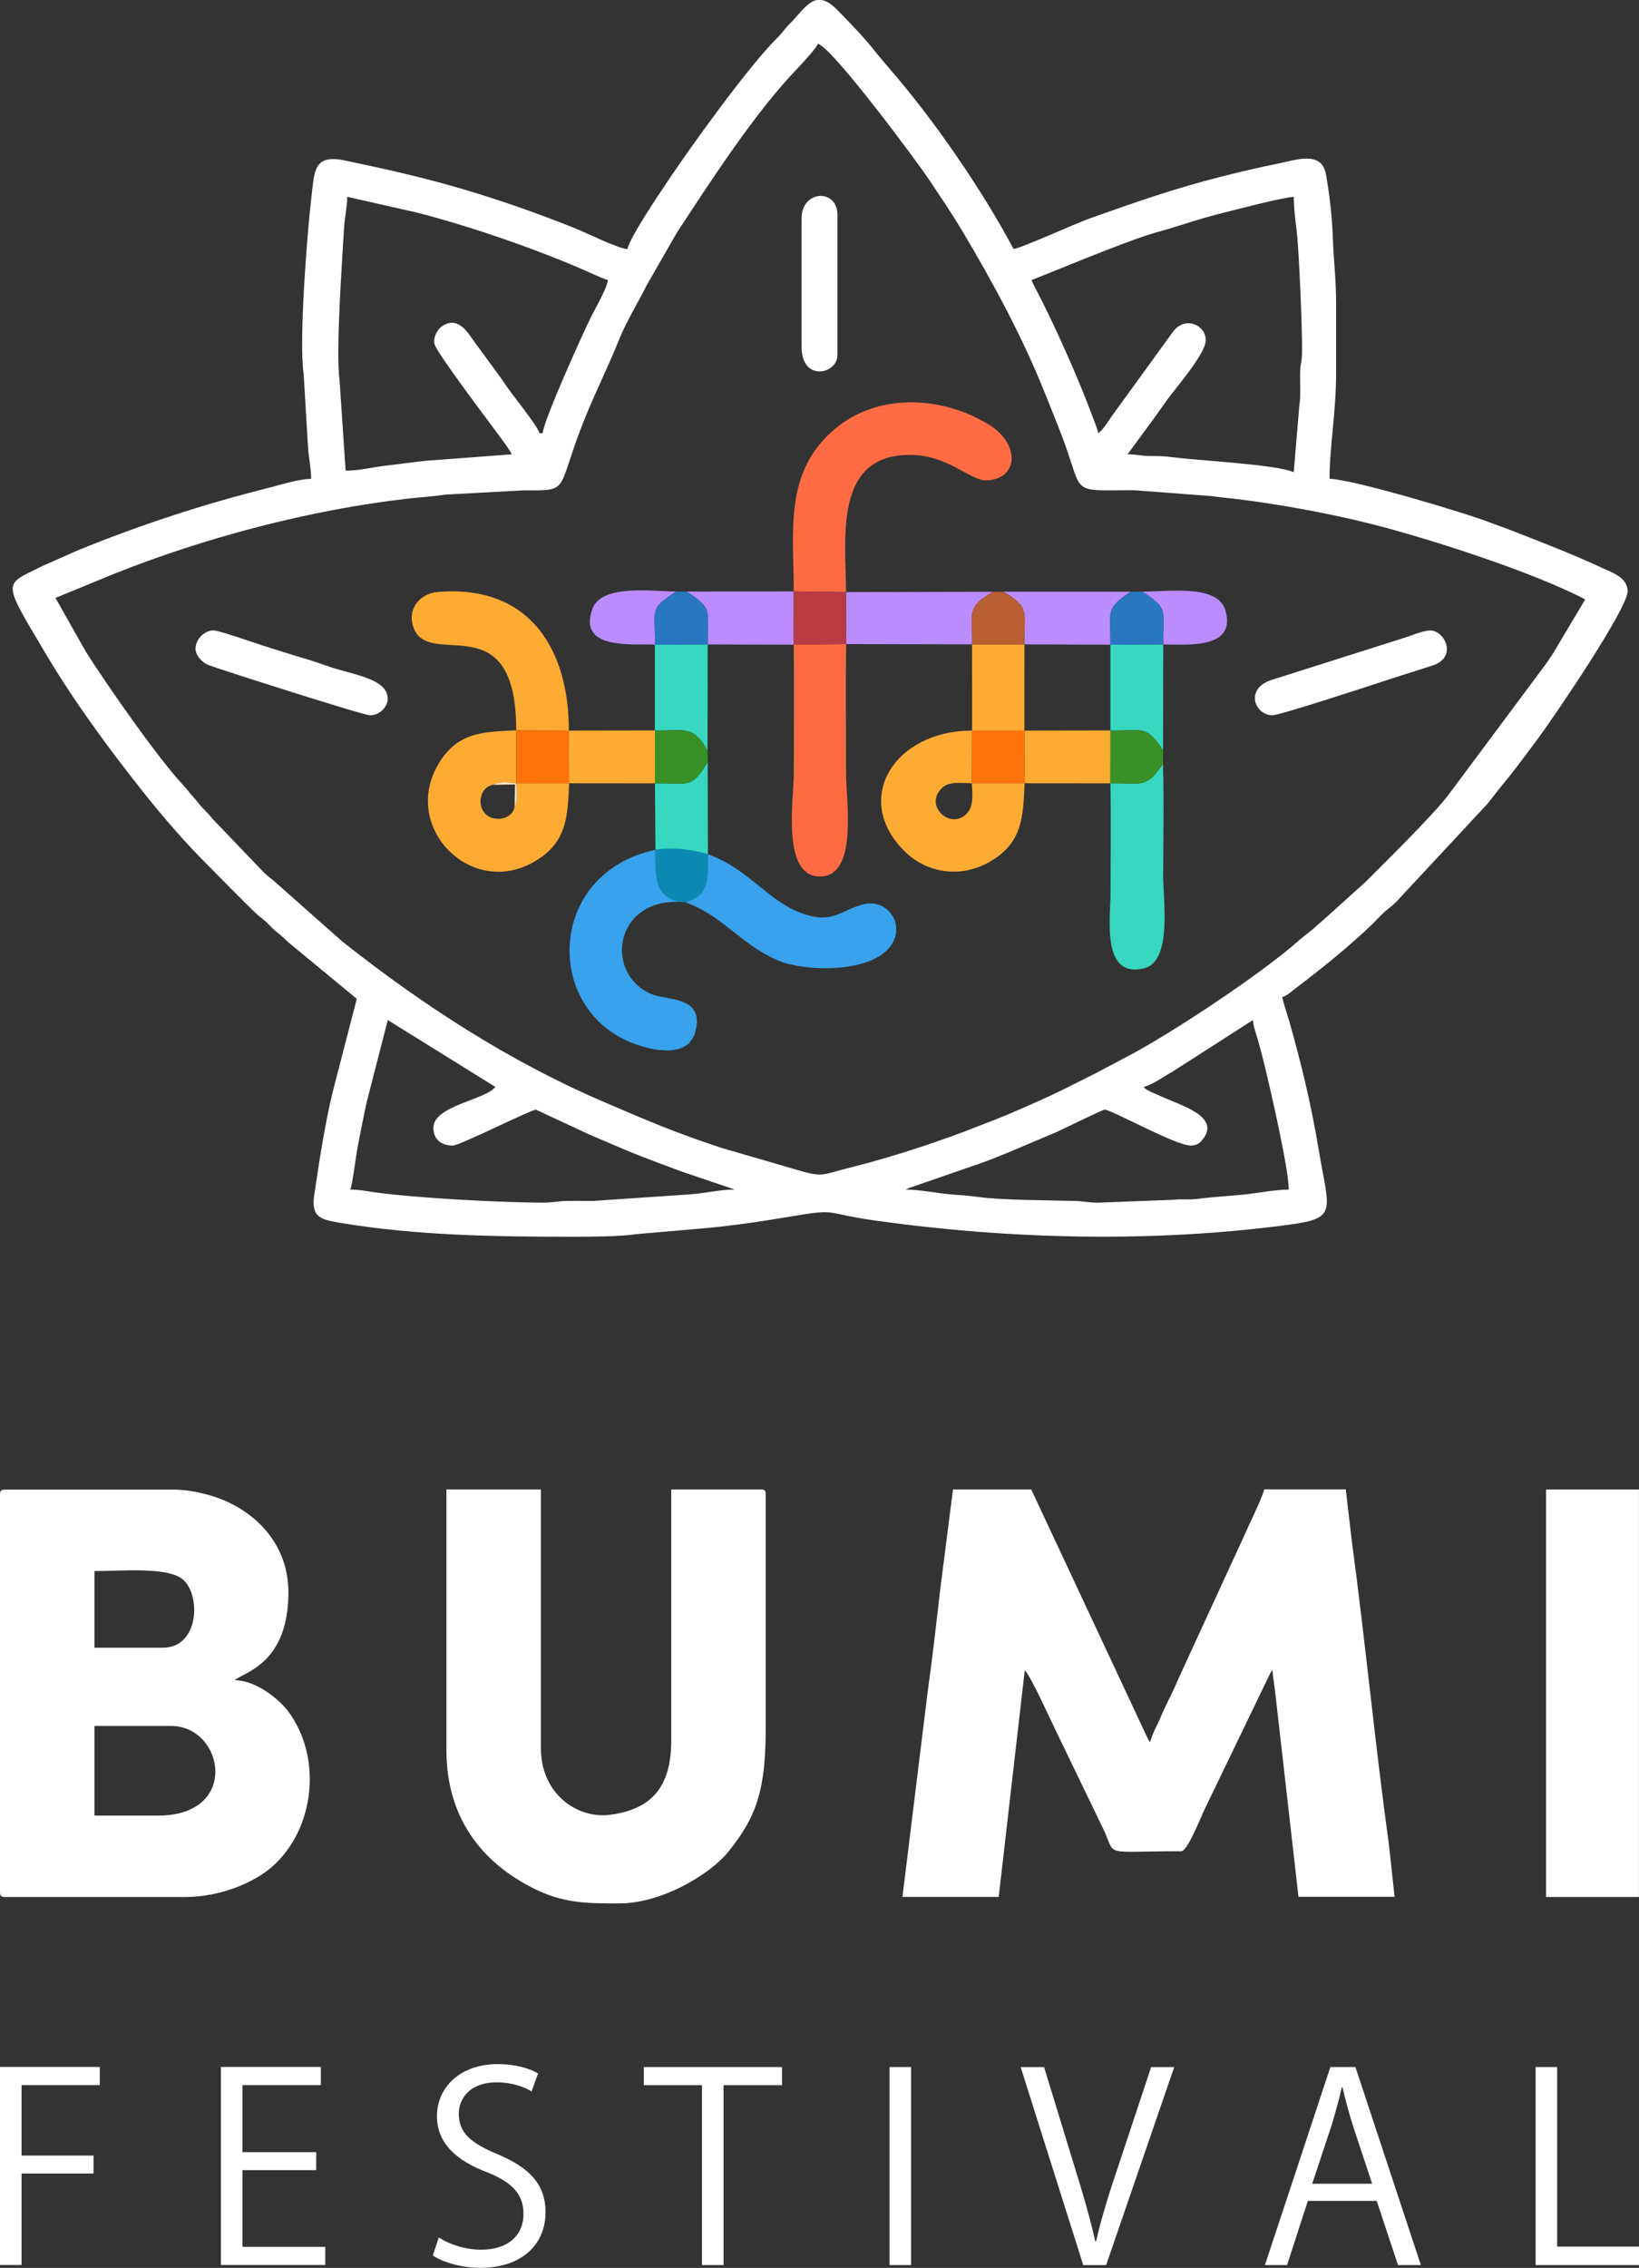 <svg xmlns="http://www.w3.org/2000/svg" id="Layer_1" data-name="Layer 1" viewBox="0 0 240.95 333.27"><rect x="0" y="0" width="240.95" height="333.27" fill="#333333" stroke="none"/><defs><style>      .cls-1 {        fill: #bb8cfd;      }      .cls-1, .cls-2, .cls-3, .cls-4, .cls-5, .cls-6, .cls-7, .cls-8, .cls-9, .cls-10, .cls-11, .cls-12, .cls-13, .cls-14 {        stroke-width: 0px;      }      .cls-1, .cls-2, .cls-3, .cls-4, .cls-5, .cls-6, .cls-7, .cls-9, .cls-10, .cls-11, .cls-12, .cls-13, .cls-14 {        fill-rule: evenodd;      }      .cls-2 {        fill: #fdab33;      }      .cls-3 {        fill: #ba5e33;      }      .cls-4 {        fill: #ffe9cb;      }      .cls-5 {        fill: #37d7c0;      }      .cls-6 {        fill: #379127;      }      .cls-7 {        fill: #ff6c44;      }      .cls-8, .cls-9 {        fill: #fff;      }      .cls-10 {        fill: #2977c0;      }      .cls-11 {        fill: #0c89b2;      }      .cls-12 {        fill: #38a2ec;      }      .cls-13 {        fill: #bb3b44;      }      .cls-14 {        fill: #ff740a;      }    </style></defs><path class="cls-7" d="m116.69,86.91l7.68.09c0-7.64-1.96-20.33,9.59-20.15,5.56.09,8.68,3.83,11.08,3.74,4.66-.17,5.02-5.3.34-8.19-6.82-4.21-16.21-4.73-22.59.59-7.58,6.33-6.11,15.06-6.1,23.91"></path><path class="cls-2" d="m83.67,115.1h-7.79s.01-7.78.01-7.78c-4.98.23-8.79.25-11.58,5.2-5.17,9.19,4.95,19.4,14.15,14.15,4.91-2.8,4.98-6.6,5.21-11.58m-11.12.23c.76-.5,2.3-.34,3.33-.22.12,1.03.29,2.56-.22,3.33-.16,1.94-2.97,2.5-4.29,1.18-1.37-1.37-.74-4.05,1.18-4.29Z"></path><path class="cls-12" d="m99.82,132.53c-3.24-.96-3.43-2.7-3.47-7.65-16.03,3.39-16.56,23.75-2.9,28.58,2.76.98,7.77,2,8.78-1.86,1.41-5.4-4.35-4.47-6.78-5.65-6.67-3.26-4.91-13.8,4.37-13.41"></path><path class="cls-2" d="m150.63,115.1h-7.76l.04-7.74c-11.43.01-17.66,10.01-9.99,17.67,3.37,3.37,8.36,4.01,12.51,1.65,4.92-2.79,4.98-6.65,5.2-11.59m-7.76,0c.08,1.48.31,3.35-.73,4.45-2.37,2.5-6.34-1.07-3.71-3.7,1.12-1.11,2.96-.74,4.44-.74Z"></path><path class="cls-7" d="m124.39,94.65l-7.7.09c.08,6.27.01,12.58.01,18.86,0,3.81-1.89,15.29,3.9,15.2,5.56-.08,3.78-11.07,3.78-15.2,0-6.3-.08-12.65.01-18.95"></path><path class="cls-12" d="m100.73,132.59c5.24,1.77,8.18,6.18,13.5,8.49,4.32,1.88,14.68,1.95,17.06-2.64,1.59-3.06-1.1-6.49-4.52-5.51-3.46.99-4.53,2.9-8.99,1.24-4.99-1.86-7.91-6.62-13.72-8.64-.08,4.67-.15,5.96-3.33,7.06"></path><path class="cls-2" d="m75.89,107.32l7.74.04c0-12.09-5.87-21.44-19.19-20.38-2.96.23-4.79,2.85-3.49,5.61,2.6,5.52,14.95-3.71,14.94,14.73"></path><path class="cls-5" d="m163.24,115.11c.11,5.3.02,10.7.02,16.01,0,3.67-1.42,12.77,4.96,11.17,4.12-1.03,2.78-9.97,2.78-13.57,0-5.43.14-11.05-.03-16.45-2.52,3.71-3.15,2.77-7.73,2.84"></path><path class="cls-1" d="m124.39,94.65l18.52.04c.07-4.7-.94-5.39,3.07-7.73l-21.6.05v7.65Z"></path><path class="cls-1" d="m150.6,94.69l12.64.05c.09-4.82-.91-5.2,2.98-7.79h-18.69c3.99,2.37,3,3,3.07,7.73"></path><path class="cls-1" d="m104.05,94.7l12.63.04v-7.83s-15.71.02-15.71.02c4.01,2.65,2.96,2.77,3.08,7.76"></path><path class="cls-5" d="m163.25,107.34c4.62.09,5.28-.92,7.73,2.92l.03-15.57-7.77.05v12.6Z"></path><path class="cls-5" d="m96.29,107.34c4.28.08,5.57-.88,7.72,2.95l.03-15.6-7.77.05v12.6Z"></path><polygon class="cls-2" points="150.63 115.1 163.24 115.11 163.25 107.34 150.59 107.36 150.63 115.1"></polygon><polygon class="cls-2" points="83.67 115.1 96.28 115.11 96.29 107.34 83.63 107.36 83.67 115.1"></polygon><polygon class="cls-2" points="142.91 107.36 150.59 107.36 150.6 94.69 142.9 94.69 142.91 107.36"></polygon><path class="cls-5" d="m96.28,115.11l.08,9.77,7.71.66-.03-13.55c-2.42,4.04-2.93,3.05-7.76,3.13"></path><path class="cls-1" d="m96.28,94.74c.1-5.25-.99-5.12,3.12-7.82-3.3.01-10.98-1.15-12.31,2.54-2.25,6.23,6.21,5.06,9.19,5.28"></path><path class="cls-1" d="m171.01,94.7c3.34,0,10.91.8,9.11-5.09-1.17-3.84-8.74-2.63-12.19-2.67,4.03,2.59,2.96,2.8,3.08,7.76"></path><polygon class="cls-14" points="75.88 115.11 83.67 115.1 83.63 107.36 75.89 107.32 75.88 115.11"></polygon><polygon class="cls-14" points="142.88 115.1 150.63 115.1 150.59 107.36 142.91 107.36 142.88 115.1"></polygon><polygon class="cls-13" points="116.68 94.74 124.39 94.65 124.37 87.01 116.69 86.91 116.68 94.74"></polygon><path class="cls-6" d="m163.24,115.11c4.58-.08,5.2.87,7.73-2.84l.02-2c-2.45-3.85-3.11-2.84-7.73-2.92l-.02,7.76Z"></path><path class="cls-10" d="m163.24,94.74l7.77-.05c-.12-4.96.96-5.17-3.08-7.76l-1.71.03c-3.89,2.58-2.89,2.97-2.98,7.79"></path><path class="cls-6" d="m96.28,115.11c4.83-.08,5.34.9,7.76-3.13l-.02-1.68c-2.15-3.84-3.44-2.87-7.72-2.95l-.02,7.76Z"></path><path class="cls-10" d="m96.28,94.74l7.77-.05c-.12-4.99.93-5.11-3.08-7.76h-1.57c-4.11,2.7-3.02,2.56-3.12,7.81"></path><path class="cls-3" d="m142.9,94.69h7.7c-.07-4.73.92-5.36-3.07-7.73h-1.56c-4.01,2.35-3,3.04-3.07,7.73"></path><path class="cls-11" d="m99.82,132.53l.91.06c3.13-.86,3.49-2.52,3.33-7.06-1.95-.61-4.95-1.11-7.71-.66-.05,3.94-.13,6.77,3.47,7.65"></path><path class="cls-4" d="m75.66,118.44c.5-.76.34-2.3.22-3.33-1.03-.12-2.56-.29-3.33.22l3.16-.06-.05,3.17Z"></path><path class="cls-9" d="m92.21,36.61c-1.44-.12-6.03-2.41-7.7-3.08-5.38-2.15-10.72-4.03-16.34-5.7-5.75-1.71-11.58-3.02-17.54-4.26-4.59-.95-4.39,1.68-4.85,5.41-.55,4.45-1.89,21.01-1.14,25.96l.62,10.4c.05,1.63.48,3.38.48,5.03-2.02.05-4.21.81-6.13,1.29-9.75,2.44-19.1,5.5-28.33,9.28l-5.14,2.28c-5.6,2.84-5.97,1.83.55,12.79,4.21,7.09,9.13,13.77,14.25,20.24,3,3.79,6.23,7.51,9.66,10.94,2.36,2.36,4.54,4.64,6.94,6.95.68.66,1.11.84,1.8,1.55.7.7.94.97,1.75,1.6.74.57,1.06,1.03,1.78,1.58l9.58,7.9-3.59,13.89c-1.12,4.71-1.89,9.76-2.65,14.84-.51,3.4.86,3.71,3.95,4.22,11.13,1.84,22.46,2.02,33.91,2.02,2.57,0,7.03-.01,9.44-.38l9.26-.8c4.52-.38,8.89-1.02,13.32-1.77,7.37-1.24,4.63-.54,12.72.59,19.79,2.76,40.7,3.25,60.57.61,7.38-.98,5.99-1.98,4.48-11.05-1.07-6.45-2.52-12.52-4.28-18.71-.37-1.3-.82-2.52-1.09-3.7.69-.18,1.41-.87,2.02-1.33,3.73-2.82,7.83-6.12,11.22-9.38.65-.63,1.13-1.21,1.79-1.8.72-.63,1.08-.83,1.8-1.56l13.28-14.26c.54-.64.97-1.24,1.48-1.88,1.06-1.33,2.04-2.48,3.08-3.87,1.04-1.39,1.97-2.59,2.98-3.97,2.6-3.54,13.14-19.07,13.14-21.59,0-2.04-2.35-2.79-3.91-3.51-4.39-2.04-8.89-3.75-13.4-5.52-.98-.38-1.89-.67-2.8-1.03-3.33-1.33-20.2-6.39-23.71-6.47,0-4.81.96-9.69.96-15.57v-10.3c0-3.5-.38-6.36-.48-9.58-.09-2.96-.5-6.43-1.01-9.29-.63-3.54-4.43-2.1-6.99-1.59-2.91.58-5.55,1.21-8.38,1.92-6.7,1.69-12.98,3.87-19.45,6.18-1.91.68-10.04,4.37-11.11,4.46-4.58-8.65-11.79-19.11-18.26-26.53l-1.86-2.21c-1.61-2.11-3.92-4.49-5.81-6.41-3.26-3.31-4.61-.3-6.95,2.03-.79.79-1.1,1.36-1.91,2.16-4.29,4.22-13.09,16.56-15.89,20.76-1.28,1.92-5.65,8.33-6.08,10.2m59.4,4.55c.71-.17,13.7-5.7,18.39-7,3.43-.94,5.9-1.9,9.82-2.87,2.23-.55,8.35-2.18,10.35-2.35,0,1.71.23,3.45.41,4.86.36,2.85.89,15.29.79,18.38-.04,1.18-.22,1.2-.26,2.38-.05,1.76.12,3.47-.13,5.14l-.82,9.72c-2.39-1.15-14.14-1.72-17.9-2.22-1.01-.14-1.83-.17-3.19-.17-1.48,0-1.85-.25-3.34-.25l2.94-4c1.05-1.39,1.88-2.61,2.91-4.04,1.16-1.61,5.65-6.76,5.65-8.72,0-1.25-.89-2.13-1.91-2.41-1.1-.3-2.11.17-2.82,1.04l-9.06,12.49c-.6.84-1.27,2.03-2.02,2.53-.23-.99-.63-1.86-.99-2.84-1.97-5.34-5.71-13.69-8.45-18.85-.02-.05-.06-.11-.08-.15l-.29-.67Zm-71.85,22.51h-.48c-.28-1.05-3.95-5.59-4.74-6.75-.57-.84-1.09-1.57-1.69-2.39l-3.34-4.56c-.89-1.3-2.38-3.6-4.65-1.93-.65.48-1.23,1.59-1.01,2.55.28,1.24,8.23,11.72,9.73,13.76.56.77,1.21,1.63,1.64,2.43l-12.48.94c-2.12.21-4.05.51-5.99.72-2.05.23-3.84.74-5.97.74l-.89-13.24c-.59-4.33.41-17.98.66-22.44.08-1.36.47-3.2.47-4.56l10.16,2.3c7.74,1.95,18.44,5.65,25.77,8.96.61.27,1.77.82,2.39.96-.09,1.14-1.89,4.26-2.48,5.43-1.01,2.02-6.94,15.06-7.11,17.09ZM8.14,87.87l8.49-3.49c13.4-5.36,28.87-9.45,43.27-11.1,1.87-.21,3.67-.32,5.63-.6l11.36-.62c5.63,0,5.32.26,7.09-5.12,2.38-7.21,4.63-11.1,7.07-17.12,1.11-2.75,2.74-5.31,4.04-7.94l4.46-7.76c5.04-7.67,11.57-17.79,17.88-24.27.51-.53,2.67-2.89,2.81-3.42,2.2.59,14.92,17.81,16.38,20.02,1.67,2.53,3.23,4.79,4.8,7.42,4.56,7.62,9,15.86,12.28,24.12,1.18,2.98,2.39,5.82,3.39,8.82,1.96,5.9,1.08,5.22,9.62,5.23l11.35.86c.99.14,1.96.23,2.79.32,6.55.75,14.34,2.16,20.67,3.76,8.4,2.11,23.96,7.11,31.52,11.11l-4.56,7.65c-.36.6-.73,1.1-1.14,1.73l-14.52,19.49c-2.36,3.05-9.65,10.21-12.05,12.62l-6.43,5.79c-.7.55-.93.86-1.67,1.44-.63.49-1.15.89-1.72,1.39-5.49,4.9-19.33,14.07-25.77,17.34l-4.07,2.16c-1.48.74-2.67,1.34-4.15,2.08-2.8,1.4-5.46,2.56-8.4,3.82-1.53.66-2.89,1.16-4.45,1.78-5.45,2.18-12.91,4.64-18.61,6.06-5.42,1.34-4.11,1.73-9.85.03l-9.46-2.75c-6.84-2.23-11.26-4.14-17.74-6.93-13.7-5.9-26.47-14.2-38.12-23.43l-9.91-8.77c-.61-.57-.94-.69-1.56-1.31l-7.62-7.95c-.62-.8-.84-.94-1.48-1.63-.56-.6-.83-1.03-1.43-1.68-.56-.6-.72-.93-1.32-1.56-3.66-3.84-11.56-15.19-14.36-19.65l-4.5-7.95Zm55.57,77.84c0,1.71,1.15,2.63,2.87,2.63,1,0,11.47-5.27,12.21-5.27l6.87,3.19c1.2.6,2.24.99,3.5,1.53,1.32.56,2.35,1.03,3.7,1.57,2.53,1.01,4.92,1.91,7.46,2.84l7.69,2.6c-2.12,0-4.51.58-6.71.72l-14.13.96c-1.27,0-2.57-.03-3.84,0-1.4.02-1.97.26-3.58.25-6.45-.03-18.53-.67-24.81-1.54-1.27-.18-2.09-.38-3.45-.38.31-.64.86-5.1,1.1-6.33.43-2.3.85-4.28,1.28-6.39l3.14-12.19,15.81,9.82c-1.38,1.89-9.1,2.76-9.1,5.99Zm104.43-5.99c1.28-.3,2.99-1.56,4.23-2.24l11.82-7.58c.08,1,.47,1.98.72,2.87.29,1.04.52,1.84.81,3.02.81,3.27,3.74,15.83,3.74,19.02-2.05,0-4.53.53-6.68.74-2.02.2-4.85.37-6.79.63-1.15.16-2.31-.03-3.46.13l-11.09.42c-1.54,0-2.07-.21-3.34-.25-3.79-.11-10.99-.1-14.48-.61-1.06-.15-2.57-.27-3.5-.33-2.3-.16-4.78-.73-6.94-.73.05-.03.13-.13.15-.09.02.05.12-.07.15-.09l10.86-3.75c1.4-.5,2.42-.94,3.78-1.48l7.24-3.06c.86-.4,6.73-3.27,7.02-3.27,1.07,0,10.4,5.27,12.69,5.27.78,0,1.24-.31,1.63-.77,2.97-3.51-3.16-5.13-6.1-6.5-1.3-.61-2.05-.78-2.47-1.36Z"></path><path class="cls-9" d="m132.69,278.75h14.13l3.83-33.29c.77.56,4.07,7.9,5.11,9.98l6.55,13.57c1.81,3.9-.36,3.03,11.34,3.03.94,0,2.85-4.97,3.51-6.31l9.59-19.87c.29-.45.09-.17.31-.41.11,1.28.36,2.6.5,4.05l3.33,29.24h14.13l-.82-7.56c-2.01-14.52-3.5-30.07-5.48-44.82l-.88-7.5h-11.98c-.29,1.26-2.36,5.42-3.04,7.01l-9.51,20.67c-.65,1.57-1.41,3.05-2.14,4.57-.41.86-.6,1.46-1.04,2.32-.37.73-.85,1.77-1.04,2.56-.22-.26,0,.08-.31-.41l-17.18-36.71h-11.5l-1.9,14.87c-.57,5-1.12,9.86-1.83,14.93l-3.7,30.07Z"></path><path class="cls-9" d="m0,219.6v58.44c0,.55.17.72.72.72h26.59c5.04,0,10.06-2.1,12.75-4.49,6.26-5.56,7.33-16.06,2.31-22.78-1.38-1.84-4.78-4.58-7.87-4.58,1.4-1.22,7.9-2.4,7.9-12.93,0-6.51-4.14-11.43-9.99-13.72-1.71-.67-4.52-1.36-6.78-1.36H.72c-.55,0-.72.17-.72.72m23.95,22.51h-10.06v-11.26c3.92,0,10.67-.65,12.94,1.19,2.73,2.2,2.51,10.07-2.88,10.07Zm-.72,24.67h-9.34v-13.17h11.26c7.76,0,10.23,13.17-1.92,13.17Z"></path><path class="cls-9" d="m65.63,257.2c0,9.9,5.18,16.47,12.77,20.28,4.4,2.21,7.79,2.23,12.62,2.23,6.18,0,13.3-4.18,16.08-7.63,4.16-5.17,5.47-9.08,5.47-18.24v-34.25c0-.55-.17-.72-.72-.72h-13.17v36.88c0,6.83-2.87,10.12-8.97,10.93-4.94.65-10.19-3.18-10.19-9.73v-38.08h-13.89v38.32Z"></path><rect class="cls-8" x="227.29" y="218.88" width="13.65" height="59.88"></rect><path class="cls-9" d="m28.74,95.29c0,1.08,1.04,2.09,1.88,2.43,1.11.46,22.78,7.39,23.75,7.39,1.62,0,2.63-1.42,2.63-2.4,0-2.96-4.88-3.5-8.48-4.7-1.24-.41-2.16-.77-3.41-1.14-2.42-.71-4.41-1.35-6.76-2.1-1.17-.37-6.13-2.13-6.97-2.13-1.38,0-2.63,1.38-2.63,2.63"></path><path class="cls-9" d="m187.06,105.11c1.09,0,14.71-4.46,16.86-5.18l6.72-2.15c3.7-1.23,1.7-5.13-.34-5.13-1.18,0-2.75.76-3.93,1.1l-19.45,6.17c-4,1.31-2.44,5.19.16,5.19"></path><path class="cls-9" d="m117.84,32.06v18.92c0,5.18,5.27,4.03,5.27,1.2v-20.6c0-3.93-5.27-3.65-5.27.48"></path><path class="cls-8" d="m240.95,330.14h-12.03v-26.39h-3.17v29.1h15.2v-2.71Zm-48.04-9.24l2.9-8.75c.53-1.83,1.07-3.67,1.45-5.42h.11c.38,1.72.88,3.55,1.49,5.54l2.86,8.63h-8.82Zm6.34-17.15h-3.67l-9.62,29.1h3.25l3.06-9.43h10.12l3.13,9.43h3.36l-9.62-29.1Zm-30.02,0l-4.85,14.63c-1.3,3.81-2.48,7.6-3.25,11h-.11c-.76-3.4-1.83-7.07-3.06-11.01l-4.47-14.61h-3.44l9.2,29.1h3.36l10.01-29.1h-3.4Zm-38.46,29.1h3.17v-29.1h-3.17v29.1Zm-15.81-29.1h-20.32v2.67h8.56v26.43h3.17v-26.43h8.59v-2.67Zm-35.86.95c-1.11-.69-3.21-1.38-5.96-1.38-5.31,0-8.9,3.25-8.9,7.68,0,4.01,2.98,6.57,7.37,8.21,3.78,1.53,5.35,3.28,5.35,6.15,0,3.13-2.29,5.23-6.19,5.23-2.37,0-4.7-.76-6.26-1.8l-.88,2.64c1.45,1.03,4.32,1.83,6.95,1.83,6.26,0,9.62-3.55,9.62-8.17,0-4.16-2.41-6.57-7.1-8.55-3.9-1.64-5.65-3.09-5.65-5.96,0-2.1,1.53-4.58,5.58-4.58,2.44,0,4.28.8,5.12,1.34l.95-2.64Zm-31.28,25.47h-12.18v-11.27h10.85v-2.64h-10.85v-9.85h11.53v-2.67h-14.7v29.1h15.35v-2.67Zm-44.65,2.67v-13.44h10.58v-2.64H3.17v-10.35h11.5v-2.67H0v29.1h3.17Z"></path></svg>